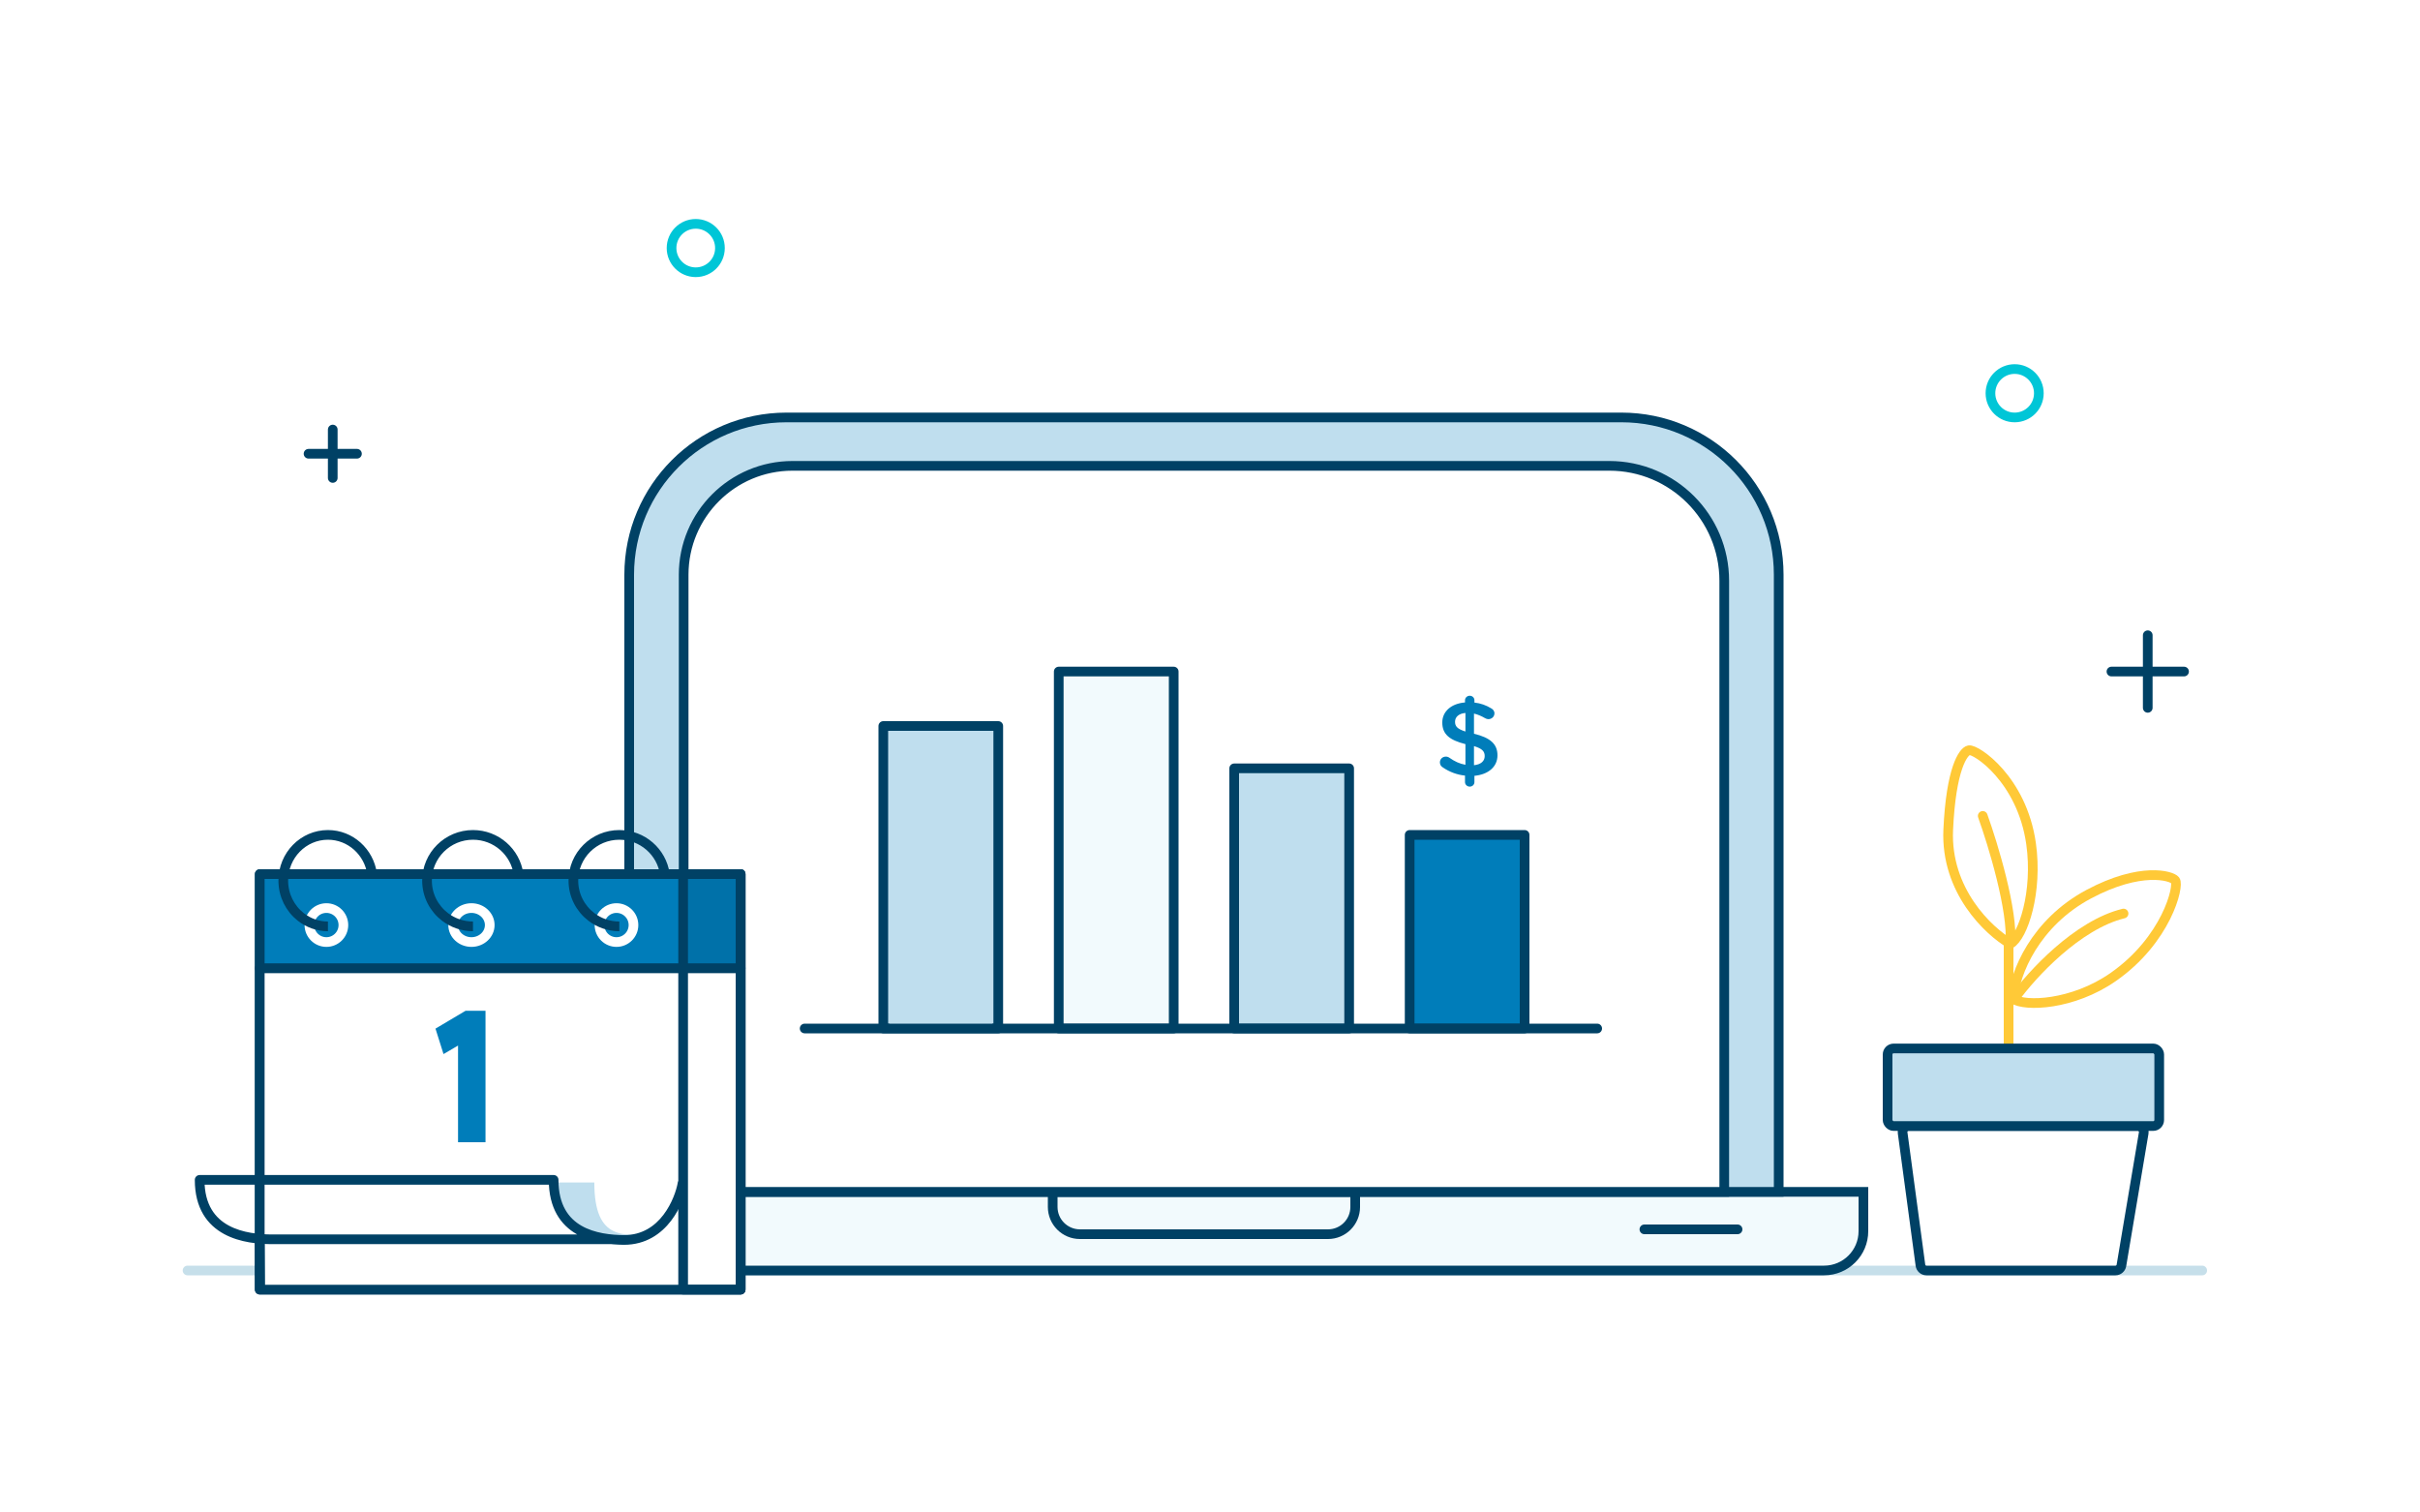 <svg width="400" height="250" viewBox="0 0 400 250" fill="none" xmlns="http://www.w3.org/2000/svg">
<rect width="400" height="250" fill="white"/>
<path d="M364 210L54 210" stroke="#C6DFEA" stroke-width="1.6" stroke-linecap="round" stroke-linejoin="round"/>
<path d="M49 210L40 210L31 210" stroke="#C6DFEA" stroke-width="1.6" stroke-linecap="round" stroke-linejoin="round"/>
<path d="M299 197H100H91V203.5C91 207.09 93.91 210 97.5 210H100H299H301.5C305.09 210 308 207.09 308 203.5V197H299Z" fill="#F2FAFD"/>
<path d="M100 197H308V203.5C308 207.09 305.09 210 301.5 210H100M299 197H91V203.5C91 207.09 93.91 210 97.5 210H299" stroke="#004165" stroke-width="1.6"/>
<path d="M174 197H224V199.5C224 201.985 221.985 204 219.5 204H178.5C176.015 204 174 201.985 174 199.5V197Z" stroke="#004165" stroke-width="1.6"/>
<line x1="110.8" y1="201.8" x2="110.8" y2="205.2" stroke="#004165" stroke-width="1.6" stroke-linecap="round" stroke-linejoin="round"/>
<line x1="115.8" y1="201.8" x2="115.8" y2="205.2" stroke="#004165" stroke-width="1.6" stroke-linecap="round" stroke-linejoin="round"/>
<line x1="120.8" y1="201.8" x2="120.8" y2="205.2" stroke="#004165" stroke-width="1.6" stroke-linecap="round" stroke-linejoin="round"/>
<line x1="271.8" y1="203.2" x2="287.2" y2="203.2" stroke="#004165" stroke-width="1.6" stroke-linecap="round" stroke-linejoin="round"/>
<path d="M104 95C104 80.641 115.641 69 130 69H268C282.359 69 294 80.641 294 95V197H104V95Z" fill="#BFDEEE" stroke="#004165" stroke-width="1.6"/>
<path d="M113 95C113 85.059 121.059 77 131 77H266C276.493 77 285 85.507 285 96V197H113V95Z" fill="white" stroke="#004165" stroke-width="1.6"/>
<rect x="146" y="120" width="19" height="50" fill="#BFDEEE" stroke="#004165" stroke-width="1.6" stroke-linecap="round" stroke-linejoin="round"/>
<rect x="147" y="167" width="17" height="3" fill="#BFDEEE"/>
<rect x="175" y="111" width="19" height="59" fill="#F2FAFD" stroke="#004165" stroke-width="1.6" stroke-linecap="round" stroke-linejoin="round"/>
<rect x="204" y="127" width="19" height="43" fill="#BFDEEE" stroke="#004165" stroke-width="1.6" stroke-linecap="round" stroke-linejoin="round"/>
<rect x="233" y="138" width="19" height="32" fill="#007DBA" stroke="#004165" stroke-width="1.6" stroke-linecap="round" stroke-linejoin="round"/>
<path d="M264 170L133 170" stroke="#004165" stroke-width="1.6" stroke-linecap="round" stroke-linejoin="round"/>
<rect x="205" y="167" width="17" height="2" fill="#BFDEEE"/>
<path d="M332 173V156" stroke="#FFC937" stroke-width="1.6" stroke-linecap="round"/>
<path d="M332.289 156C328.676 153.905 321.565 147.202 322.021 137.147C322.477 127.092 324.493 124.198 325.444 124.007C326.584 123.779 334.193 128.783 335.712 139.432C336.852 147.431 334.381 154.857 332.289 156ZM332.289 156C332.745 150.516 329.437 139.623 327.725 134.862" stroke="#FFC937" stroke-width="1.6" stroke-linecap="round"/>
<path d="M345.252 147.798C336.366 152.537 332.979 160.916 332.73 165.092C334.693 166.452 342.615 166.129 349.253 161.517C358.092 155.375 360.259 146.431 359.542 145.512C358.944 144.746 353.826 143.225 345.252 147.798Z" stroke="#FFC937" stroke-width="1.6" stroke-linecap="round"/>
<path d="M333 165C335.812 161.111 343.35 152.867 351 151" stroke="#FFC937" stroke-width="1.6" stroke-linecap="round"/>
<path d="M314.483 187.249C314.402 186.649 314.868 186.115 315.474 186.115H353.343C353.962 186.115 354.432 186.671 354.33 187.281L350.647 209.166C350.565 209.647 350.149 210 349.66 210H318.42C317.919 210 317.496 209.629 317.429 209.133L314.483 187.249Z" fill="white" stroke="#004165" stroke-width="1.6" stroke-linecap="round"/>
<rect x="312" y="173.299" width="44.896" height="12.827" rx="1" fill="#BFDEEE" stroke="#004165" stroke-width="1.6" stroke-linecap="round"/>
<path fill-rule="evenodd" clip-rule="evenodd" d="M119 41C119 43.209 117.21 45 115 45C112.791 45 111 43.209 111 41C111 38.79 112.791 37 115 37C117.21 37 119 38.79 119 41Z" stroke="#00C6D7" stroke-width="1.6" stroke-linecap="round" stroke-linejoin="round"/>
<path d="M355 105V117" stroke="#004165" stroke-width="1.6" stroke-linecap="round" stroke-linejoin="round"/>
<path d="M361 111H349" stroke="#004165" stroke-width="1.6" stroke-linecap="round" stroke-linejoin="round"/>
<path d="M55 79V71" stroke="#004165" stroke-width="1.6" stroke-linecap="round" stroke-linejoin="round"/>
<path d="M59 75H51" stroke="#004165" stroke-width="1.6" stroke-linecap="round" stroke-linejoin="round"/>
<path fill-rule="evenodd" clip-rule="evenodd" d="M337 65C337 67.209 335.21 69 333 69C330.791 69 329 67.209 329 65C329 62.79 330.791 61 333 61C335.21 61 337 62.79 337 65Z" stroke="#00C6D7" stroke-width="1.6" stroke-linecap="round" stroke-linejoin="round"/>
<path fill-rule="evenodd" clip-rule="evenodd" d="M242.15 115.746C242.15 115.33 242.507 115 242.937 115C243.366 115 243.706 115.33 243.706 115.746V116.127C244.761 116.249 245.655 116.578 246.478 117.081C246.764 117.237 247.015 117.498 247.015 117.914C247.015 118.452 246.568 118.868 246.013 118.868C245.834 118.868 245.655 118.816 245.477 118.712C244.851 118.348 244.242 118.087 243.634 117.949V121.279C246.353 121.938 247.516 122.996 247.516 124.852C247.516 126.76 245.977 128.026 243.706 128.234V129.275C243.706 129.691 243.366 130.02 242.937 130.02C242.507 130.02 242.15 129.691 242.15 129.275V128.199C240.808 128.06 239.574 127.592 238.483 126.846C238.179 126.656 238 126.378 238 126.014C238 125.476 238.429 125.06 238.984 125.06C239.198 125.06 239.413 125.129 239.574 125.251C240.415 125.84 241.237 126.239 242.221 126.413V122.996C239.61 122.337 238.394 121.383 238.394 119.423C238.394 117.567 239.914 116.283 242.15 116.11V115.746ZM245.405 124.973C245.405 124.21 245.012 123.742 243.634 123.325V126.482C244.779 126.361 245.405 125.806 245.405 124.973ZM242.221 120.914C240.844 120.481 240.504 120.03 240.504 119.301C240.504 118.538 241.076 117.948 242.221 117.844V120.914Z" fill="#007DBA"/>
<rect x="42.935" y="144.479" width="79.483" height="68.683" stroke="#004165" stroke-width="1.6" stroke-linecap="round" stroke-linejoin="round"/>
<rect x="42.935" y="160.031" width="79.483" height="53.132" fill="white" stroke="#004165" stroke-width="1.6" stroke-linecap="round" stroke-linejoin="round"/>
<rect width="79.483" height="15.551" transform="matrix(1 0 0 -1 42.935 160.031)" fill="#007DBA" stroke="#004165" stroke-width="1.6" stroke-linecap="round" stroke-linejoin="round"/>
<path opacity="0.2" fill-rule="evenodd" clip-rule="evenodd" d="M122.418 144.48H112.915V160.031H122.418V144.48Z" fill="#004165"/>
<circle cx="53.951" cy="152.904" r="2.808" fill="#007DBA" stroke="white" stroke-width="1.6"/>
<ellipse cx="77.925" cy="152.904" rx="3.024" ry="2.808" fill="#007DBA" stroke="white" stroke-width="1.6"/>
<circle cx="101.899" cy="152.904" r="2.808" fill="#007DBA" stroke="white" stroke-width="1.6"/>
<path d="M54.204 153.119C52.519 153.119 50.965 152.54 49.723 151.567C47.96 150.185 46.823 148.008 46.823 145.559C46.823 141.384 50.127 138 54.204 138C57.922 138 60.998 140.816 61.51 144.48" stroke="#004165" stroke-width="1.6"/>
<path d="M78.18 153.119C76.445 153.119 74.846 152.54 73.567 151.567C71.752 150.185 70.582 148.008 70.582 145.559C70.582 141.384 73.983 138 78.18 138C82.007 138 85.174 140.816 85.701 144.48" stroke="#004165" stroke-width="1.6"/>
<path d="M102.37 153.119C100.635 153.119 99.036 152.54 97.757 151.567C95.942 150.185 94.772 148.008 94.772 145.559C94.772 141.384 98.173 138 102.37 138C106.197 138 109.364 140.816 109.891 144.48" stroke="#004165" stroke-width="1.6"/>
<path d="M98.235 195.451C98.235 205.374 103.364 204.033 107.947 204.091L105.139 204.739C100.556 204.739 91.748 205.374 91.748 195.451L98.235 195.451Z" fill="#BFDEEE"/>
<rect x="112.915" y="144.479" width="9.503" height="68.683" stroke="#004165" stroke-width="1.6" stroke-linecap="round" stroke-linejoin="round"/>
<rect x="114" y="161" width="7" height="51" fill="white"/>
<path d="M113.594 195.806C113.674 195.371 113.386 194.954 112.952 194.874C112.517 194.795 112.1 195.083 112.021 195.517L113.594 195.806ZM103.129 204.955L103.119 205.755H103.129V204.955ZM91.509 195.02H92.309C92.309 194.578 91.951 194.22 91.509 194.22V195.02ZM33 195.02L33 194.22C32.788 194.22 32.584 194.304 32.434 194.454C32.284 194.604 32.2 194.807 32.2 195.02H33ZM112.021 195.517C111.8 196.723 111.092 198.921 109.661 200.797C108.247 202.652 106.162 204.155 103.129 204.155V205.755C106.783 205.755 109.299 203.91 110.934 201.767C112.551 199.646 113.34 197.197 113.594 195.806L112.021 195.517ZM103.139 204.155C101.028 204.13 98.297 203.866 96.113 202.606C94.004 201.389 92.309 199.19 92.309 195.02H90.709C90.709 199.732 92.684 202.475 95.314 203.992C97.87 205.466 100.949 205.729 103.119 205.755L103.139 204.155ZM91.509 194.22L33 194.22L33 195.82L91.509 195.82V194.22ZM45.028 204.047C42.919 204.047 40.081 203.809 37.791 202.562C36.66 201.946 35.674 201.089 34.965 199.895C34.257 198.7 33.8 197.121 33.8 195.02H32.2C32.2 197.359 32.711 199.23 33.589 200.711C34.467 202.192 35.685 203.236 37.026 203.967C39.68 205.413 42.855 205.647 45.028 205.647V204.047ZM45.028 205.647H101.055V204.047H45.028V205.647Z" fill="#004165"/>
<path d="M76.51 187.201V188.001H77.31H78.65H79.45V187.201V168.67V167.87H78.65H77.395H77.176L76.987 167.982L73.48 170.063L72.935 170.387L73.126 170.992L73.468 172.075L73.77 173.031L74.635 172.525L76.51 171.428V187.201Z" fill="#007DBA" stroke="#007DBA" stroke-width="1.6"/>
<path d="M42.935 204.955L43 213" stroke="#004165" stroke-width="1.6" stroke-linecap="round" stroke-linejoin="round"/>
</svg>
